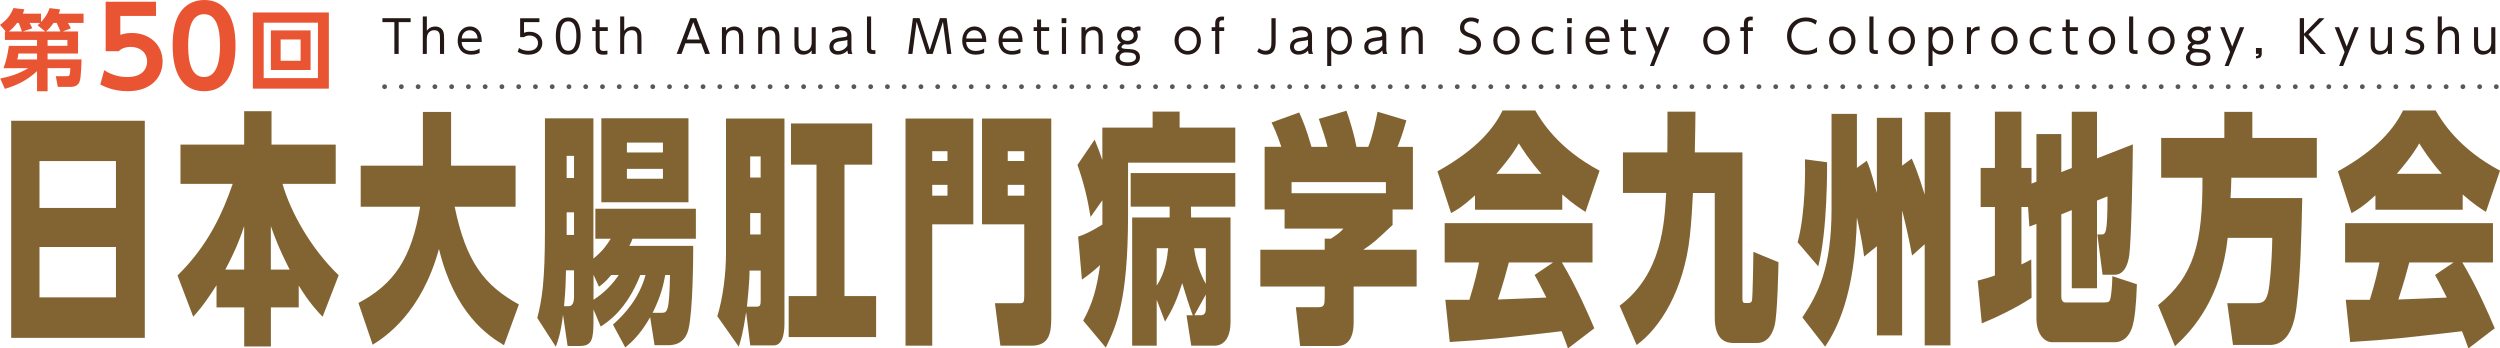 <?xml version="1.0" encoding="UTF-8"?>
<svg id="_レイヤー_2" data-name="レイヤー 2" xmlns="http://www.w3.org/2000/svg" viewBox="0 0 641.39 89.39">
  <defs>
    <style>
      .cls-1, .cls-2 {
        fill: none;
        stroke: #595757;
        stroke-linecap: round;
        stroke-width: 1.23px;
      }

      .cls-3 {
        fill: #231815;
      }

      .cls-3, .cls-4, .cls-5 {
        stroke-width: 0px;
      }

      .cls-4 {
        fill: #826432;
      }

      .cls-5 {
        fill: #e95532;
      }

      .cls-2 {
        stroke-dasharray: 0 0 0 4.3;
      }
    </style>
  </defs>
  <g id="_サイズ" data-name="サイズ">
    <g>
      <g>
        <path class="cls-4" d="M37.15,30.98v55.7H2.87V30.98h34.28ZM10.13,53.35h19.62v-12.03H10.13v12.03ZM10.13,63.37v12.92h19.62v-12.92H10.13Z"/>
        <path class="cls-4" d="M55.54,73.19c-3.24,5.1-5.04,7.06-5.97,8.06l-4.03-10.58c8.02-7.81,11.72-16.44,14.16-23.5h-13.4v-10.08h16.34v-8.57h7.02v8.57h16.47v10.08h-13.65c2.02,7.18,7.39,16.76,14.41,23.44l-4.12,10.65c-1.22-1.26-3.32-3.4-6.13-8v5.61h-7.14v10.02h-6.85v-10.02h-7.1v-5.67ZM62.64,69.16v-11.15c-.71,2.14-1.81,5.48-4.83,11.15h4.83ZM74.32,69.16c-2.86-5.54-4.08-9.01-4.83-11.15v11.15h4.83Z"/>
        <path class="cls-4" d="M91.95,77.73c9.07-4.79,13.65-11.34,15.84-24.7h-15.25v-10.52h15.96v-13.8h7.23v13.8h16.55v10.52h-15.63c2.9,14.18,7.65,20.22,16.47,25.08l-3.82,10.46c-4.16-2.46-12.69-8.19-16.68-24.7-4.5,16.44-13.78,22.56-17.01,24.57l-3.65-10.71Z"/>
        <path class="cls-4" d="M177.85,63.05c0,3.34-.08,16.63-1.22,21.42-1.01,4.1-4.24,4.1-5.42,4.1h-3.28l-1.13-7.18c-2.65,4.66-5.08,6.68-6.39,7.75l-3.15-5.86c3.19-2.83,6.76-6.87,8.36-12.73h-1.34c-3.53,9.01-8.44,12.1-10.17,13.23l-1.85-4.41v2.9c0,4.79-.38,6.49-3.49,6.49h-3.15l-1.18-8c-.59,4.91-1.39,6.99-1.85,8.19l-4.75-7.37c1.18-4.66,1.97-8.95,1.97-22.93v-28.29h12.43v35.98c2.6-2.14,3.49-3.59,4.45-5.1h-3.95v-7.69h25.79v7.69h-16.26c-.17.57-.5,1.26-.8,1.83h16.34ZM145.21,69.35c-.04,2.14-.08,4.79-.5,9.2h1.22q1.34,0,1.34-2.52v-6.68h-2.06ZM145.38,39.99v5.67h1.89v-5.67h-1.89ZM145.38,54.48v5.8h1.89v-5.8h-1.89ZM156.81,70.55c-1.47,1.76-2.14,2.27-3.15,3.02l-1.39-3.09v6.43c1.05-.69,4.08-2.71,6.47-6.36h-1.93ZM176.63,30.35v21.55h-22.35v-21.55h22.35ZM160.84,36.59v2.52h9.24v-2.52h-9.24ZM160.84,43.33v2.52h9.24v-2.52h-9.24ZM169.62,80.25c1.55,0,2.1,0,2.27-9.7h-1.22c-.42,2.27-.97,5.17-3.23,9.7h2.18Z"/>
        <path class="cls-4" d="M191.42,80.12c-.8,5.42-1.43,7.37-1.89,8.82l-5.5-7.81c1.47-4.73,2.23-11.03,2.23-16.19V30.41h15v52.29c0,1.45,0,5.92-2.77,5.92h-6.01l-1.05-8.51ZM194.15,78.68c.97,0,1.01-.57,1.01-1.89v-7.37h-2.86c0,3.21-.55,7.94-.67,9.26h2.52ZM192.46,40.12v5.42h2.69v-5.42h-2.69ZM192.46,54.67v5.48h2.69v-5.48h-2.69ZM202.92,31.67h20.84v10.58h-7.1v33.71h8.11v10.52h-22.43v-10.52h7.14v-33.71h-6.55v-10.58Z"/>
        <path class="cls-4" d="M232.32,30.41h17.39v27.15h-10.54v31.12h-6.85V30.41ZM243.08,41.31v-2.52h-3.91v2.52h3.91ZM239.17,47.43v2.77h3.91v-2.77h-3.91ZM251.94,30.41h17.77v50.78c0,3.78-.21,7.5-5.08,7.5h-7.98l-1.39-10.9h6.39c.97,0,1.13-.19,1.13-2.02v-18.21h-10.84v-27.15ZM258.54,41.31h4.24v-2.52h-4.24v2.52ZM258.54,50.2h4.24v-2.77h-4.24v2.77Z"/>
        <path class="cls-4" d="M282.81,51.39l-3.02,4.28c-.8-4.91-1.76-8.82-3.36-13.36l4.41-6.49c.97,2.39,1.39,3.53,1.97,5.23v-8.32h12.9v-4.1h6.93v4.1h14.28v9.01h-27.51v13.29c0,22.37-3.07,28.67-5.71,34.15l-5.8-6.93c2.35-4.28,3.49-8.13,4.33-14.24-1.6,1.45-3.07,2.65-4.66,3.72l-.97-11.03c1.01-.31,2.77-.94,6.22-3.09v-6.24ZM306,80.88c-1.05-2.83-1.6-4.6-2.69-8.25-1.43,4.47-2.52,6.8-4.41,9.89l-2.14-5.61v11.78h-6.3v-32.89h9.62v-2.77h-10v-8.63h26.84v8.63h-11.38c.04,1.83.04,2.14.04,2.77h10.12v26.78c0,3.84-1.51,6.11-4.16,6.11h-5.92l-1.22-7.81h1.6ZM296.76,63.68v9.58c2.39-3.59,2.73-7.56,2.94-9.58h-2.94ZM309.36,63.68h-3.02c.67,4.98,2.52,8.25,3.02,9.14v-9.14ZM308.06,80.88c1.3,0,1.3-1.2,1.3-1.83v-3.47l-2.94,5.29h1.64Z"/>
        <path class="cls-4" d="M363.46,73.51h-16.17v9.2c0,5.29-2.6,6.05-4.08,6.05h-9.66l-1.09-9.95h5.8c1.43,0,1.6-.57,1.6-2.52v-2.77h-16.51v-9.45h16.51v-2.84h1.6c2.06-1.39,2.31-1.57,3.19-2.58h-15.08v-4.91h-5.12v-16.07h4.28c-1.01-3.02-1.85-4.91-2.52-6.24l7.1-2.58c.84,1.83,1.93,4.41,3.15,8.82h4.12c-.55-2.27-1.05-3.65-2.23-7.18l7.1-2.08c1.05,2.96,2.18,6.99,2.56,9.26h3.02c1.09-2.65,1.97-6.8,2.39-9.01l7.39,2.21c-.97,3.59-1.72,5.42-2.27,6.8h3.95v16.07h-5.21v3.97c-4.29,4.03-4.87,4.6-7.52,6.36h13.69v9.45ZM355.56,46.73h-24.2v2.84h24.2v-2.84Z"/>
        <path class="cls-4" d="M378.41,50.13c-3.19,2.9-4.62,3.72-6.13,4.54l-3.49-10.71c10.54-5.86,14.58-11.34,16.72-15.62h8.36c1.64,2.77,5.84,9.77,16.51,15.44l-3.61,10.58c-1.39-.88-3.19-2.02-5.96-4.47v3.91h-22.39v-3.65ZM402.27,89.39c-.55-1.57-1.01-2.83-1.64-4.41-15.96,1.83-17.77,2.08-28.69,2.77l-1.13-10.84h6.17c1.47-4.73,2.06-7.56,2.48-9.58h-8.82v-10.08h37.93v10.08h-7.86c3.86,6.49,6.72,13.17,8.32,16.89l-6.76,5.17ZM395.46,44.59c-3.07-3.47-4.75-6.17-5.8-7.81-.63,1.13-1.81,3.21-5.76,7.81h11.55ZM398.45,67.33h-11.34c-.38,1.51-1.51,5.61-2.81,9.51.97,0,10.75-.44,12.43-.5-1.55-3.15-2.27-4.41-3.02-5.8l4.75-3.21Z"/>
        <path class="cls-4" d="M415.54,78.42c10.84-8.06,11.51-21.23,11.93-28.92h-11.09v-10.4h11.38c.04-2.65.04-5.54.04-10.46h7.18c-.04,2.84-.04,5.61-.17,10.46h12.22v37.24c0,.88,0,1.39.71,1.39h.97c.34,0,.67-.25.76-.57.21-.69.38-11.84.38-12.54l6.43,2.65c0,.82-.25,13.67-1.01,16.32-.29,1.07-1.26,4.41-4.54,4.41h-5.88c-1.72,0-4.92-.38-4.92-6.55v-31.94h-5.59c-.13,2.9-.38,7.31-.8,11.09-1.51,13.8-7.6,23.56-13.65,27.91l-4.37-10.08Z"/>
        <path class="cls-4" d="M468.75,41.63c0,.44.17,17.51-2.27,26.71l-5.29-6.17c2.14-7.88,1.93-19.28,1.89-21.3l5.67.76ZM476.4,43.08l2.52-1.83c.59,1.26.84,1.83,2.6,8.25v-19.28h6.47v12.29l2.48-1.83c.71,1.64,1.55,3.53,3.32,9.26v-21.17h6.6v59.85h-6.6v-25.96l-3.23,2.9c-1.05-5.73-2.31-10.65-2.56-11.53v32.01h-6.47v-22.87l-3.28,2.65c-.25-1.83-.63-4.6-1.85-10.02-.42,19.91-5.25,28.79-8.15,33.14l-5.84-7.5c3.99-6.05,7.48-12.6,7.48-27.78v-24.45h6.51v13.86Z"/>
        <path class="cls-4" d="M520.33,53.1h-1.72v14.74c.5-.25.71-.32,2.52-1.26l.08,9.83c-4.07,2.65-9.33,5.17-12.77,6.55l-1.05-10.96c1.3-.38,2.69-.69,4.41-1.32v-17.58h-3.65v-10.02h3.65v-14.43h6.8v14.43h2.6v4.03l1.26-.5v-12.22h6.38v9.77l2.69-1.07v-14.43h6.47v11.97l9.2-3.59c0,4.35-.38,24.76-.92,28.41-.71,5.04-3.15,5.04-3.87,5.04h-2.98l-1.34-10.33h.92c1.22,0,1.68,0,1.68-9.77l-2.69,1.07v22.49h-6.47v-20.04l-2.69,1.07v21.11c0,.82.29,1.51,1.09,1.51h9.91c1.22,0,1.47-.19,1.68-1.39.08-.44.38-2.52.42-5.36l6.3,2.08c-.21,5.73-.55,8.69-1.13,10.77-1.22,4.1-4.07,4.1-4.62,4.1h-16c-1.81,0-4.03-1.83-4.03-6.17v-24.19l-1.81.69-.34-5.04Z"/>
        <path class="cls-4" d="M571.53,61.03c-1.68,15.37-8.82,23.56-13.53,27.78l-4.33-10.52c9.24-7.43,11.47-16,11.38-32.7h-10.59v-10.21h16.21v-6.68h7.18v6.68h16.55v10.21h-21.93c-.08,2.14-.08,3.53-.21,5.23h18.4c-.21,9.32-.42,19.59-1.47,27.91-.34,2.58-1.3,9.77-6.85,9.77h-9.45l-1.47-10.71h7.1c1.93,0,2.73-.25,3.36-2.71.46-1.89.97-7.25,1.09-14.05h-11.47Z"/>
        <path class="cls-4" d="M609.42,50.13c-3.19,2.9-4.62,3.72-6.13,4.54l-3.49-10.71c10.54-5.86,14.58-11.34,16.72-15.62h8.36c1.64,2.77,5.84,9.77,16.51,15.44l-3.61,10.58c-1.39-.88-3.19-2.02-5.96-4.47v3.91h-22.39v-3.65ZM633.28,89.39c-.55-1.57-1.01-2.83-1.64-4.41-15.96,1.83-17.77,2.08-28.69,2.77l-1.13-10.84h6.17c1.47-4.73,2.06-7.56,2.48-9.58h-8.82v-10.08h37.93v10.08h-7.86c3.87,6.49,6.72,13.17,8.32,16.89l-6.76,5.17ZM626.47,44.59c-3.07-3.47-4.75-6.17-5.8-7.81-.63,1.13-1.81,3.21-5.75,7.81h11.55ZM629.46,67.33h-11.34c-.38,1.51-1.51,5.61-2.81,9.51.97,0,10.75-.44,12.43-.5-1.55-3.15-2.27-4.41-3.02-5.8l4.75-3.21Z"/>
      </g>
      <g>
        <path class="cls-5" d="M20.02,8.07v5.66h-7.81v1.51h8.71c-.11,3.99-.27,5.55-.75,6.18-.45.59-1.15.86-1.8.86h-3.54l-.52-2.73h2.75c.77,0,.88,0,.99-2.08h-5.84v5.94h-2.71v-5.15c-2.78,2.55-5.46,3.7-8.26,4.54L.07,20.15c2.39-.5,4.67-1.15,7.2-2.66H.9c.79-2.12,1.04-3.54,1.38-5.73h7.22v-1.51H1.26v-2.17h.23l-1.49-1.69c1.83-1.38,2.66-2.39,3.45-4.33l2.8.34c-.16.5-.2.65-.38,1.11h4.65v2.14c1.56-1.67,1.99-2.96,2.21-3.57l2.69.34c-.11.47-.18.65-.34,1.08h6.36v2.39h-4.02c.11.18.52.81.77,1.38l-2.12.81h3.95ZM5.62,8.07c-.32-1.02-.68-1.85-.81-2.19h-.43c-.9,1.24-1.62,1.83-2.1,2.19h3.34ZM4.72,13.74c-.02.32-.13,1.06-.29,1.51h5.08v-1.51h-4.79ZM11.6,8.07l-1.96-1.58c.36-.34.45-.43.65-.61h-2.71c.2.34.52.93.7,1.38l-2.42.81h5.73ZM15.5,8.07c-.23-.52-.59-1.44-.95-2.19h-.81c-.74,1.11-1.38,1.71-1.9,2.19h3.66ZM17.29,11.75v-1.51h-5.08v1.51h5.08Z"/>
        <path class="cls-5" d="M40.03,4.09h-9.16v4.85c.65-.2,1.52-.48,2.93-.48,4.57,0,7.92,3.02,7.92,7.33,0,3.58-2.45,7.61-9,7.61-3.72,0-6.2-1.33-6.99-1.72l1.01-3.67c2.65,1.75,5.25,1.75,5.92,1.75,4.43,0,5.08-2.71,5.08-3.95,0-2.37-1.86-3.78-4.23-3.78-1.13,0-2.26.31-3.04,1.1h-3.36V.45h12.92v3.64Z"/>
        <path class="cls-5" d="M44.29,11.7c0-3.98.71-6.6,1.89-8.43,1.44-2.26,3.83-3.27,6.18-3.27,8.06,0,8.06,9.64,8.06,11.7s0,11.7-8.06,11.7-8.06-9.64-8.06-11.7ZM56.45,11.7c0-4.85-1.1-8.06-4.09-8.06-3.19,0-4.09,3.61-4.09,8.06,0,4.88,1.1,8.06,4.09,8.06s4.09-3.44,4.09-8.06Z"/>
        <path class="cls-5" d="M84.37,3.2v19.54h-19.5V3.2h19.5ZM67.65,5.82v14.22h13.92V5.82h-13.92ZM79.68,7.8v10.16h-10.18V7.8h10.18ZM72,10.13v5.46h5.12v-5.46h-5.12Z"/>
      </g>
      <g>
        <path class="cls-3" d="M102.27,13.84h-1.09V5.67h-3.07v-1h7.24v1h-3.07v8.17Z"/>
        <path class="cls-3" d="M108.47,13.84V4.23h1.04v3.66c.72-1.08,1.93-1.09,2.15-1.09,1.07,0,1.71.57,1.97,1.09.23.48.3.9.3,2.08v3.87h-1.05v-3.87c0-1.07,0-2.22-1.48-2.22-.33,0-1.9.09-1.9,2.22v3.87h-1.04Z"/>
        <path class="cls-3" d="M118.44,10.79c.06,1.26.77,2.28,2.46,2.28,1.13,0,1.76-.37,2.15-.61v1.12c-.31.14-1.05.44-2.15.44-2.77,0-3.48-2.07-3.48-3.57,0-2.22,1.37-3.66,3.14-3.66.84,0,2.11.35,2.71,1.85.31.77.33,1.68.33,2.14h-5.16ZM122.54,9.86c-.13-1.66-1.27-2.1-2.03-2.1-1.13,0-1.98.85-2.06,2.1h4.09Z"/>
        <path class="cls-3" d="M138.37,5.67h-3.93v2.75c.3-.12.66-.27,1.42-.27,2.14,0,3.27,1.43,3.27,2.91s-1.07,2.97-3.56,2.97c-1.01,0-1.87-.22-2.75-.72l.34-1c.7.49,1.54.72,2.4.72,1.99,0,2.47-1.21,2.47-1.99,0-1.2-.95-1.93-2.21-1.93-.78,0-1.21.29-1.38.41h-1v-4.84h4.95v1Z"/>
        <path class="cls-3" d="M142.6,9.25c0-.92,0-4.77,3.18-4.77s3.18,3.85,3.18,4.77,0,4.77-3.18,4.77-3.18-3.84-3.18-4.77ZM147.87,9.25c0-1.53-.23-3.77-2.08-3.77s-2.08,2.19-2.08,3.77.28,3.77,2.08,3.77,2.08-2.2,2.08-3.77Z"/>
        <path class="cls-3" d="M152.81,5.01h1.04v1.97h2.08v.97h-2.08v3.91c0,.64,0,1.21,1.06,1.21.15,0,.42-.01.93-.08v.96c-.24.03-.61.08-1.08.08-1.9,0-1.94-1.14-1.94-2.17v-3.91h-.88v-.97h.88v-1.97Z"/>
        <path class="cls-3" d="M159.11,13.84V4.23h1.04v3.66c.72-1.08,1.93-1.09,2.15-1.09,1.07,0,1.71.57,1.97,1.09.23.48.3.9.3,2.08v3.87h-1.05v-3.87c0-1.07,0-2.22-1.48-2.22-.33,0-1.9.09-1.9,2.22v3.87h-1.04Z"/>
        <path class="cls-3" d="M175.84,11.12l-1,2.71h-1.23l3.49-9.17h1.54l3.49,9.17h-1.23l-1-2.71h-4.05ZM179.53,10.15l-1.67-4.47-1.66,4.47h3.33Z"/>
        <path class="cls-3" d="M185.21,13.84v-6.86h1.04v.91c.52-.79,1.4-1.09,2.15-1.09,1.07,0,1.71.57,1.97,1.09s.3,1.04.3,2.08v3.87h-1.05v-3.87c0-1.07,0-2.22-1.48-2.22-.33,0-1.9.09-1.9,2.22v3.87h-1.04Z"/>
        <path class="cls-3" d="M194.52,13.84v-6.86h1.04v.91c.52-.79,1.4-1.09,2.15-1.09,1.07,0,1.71.57,1.97,1.09s.3,1.04.3,2.08v3.87h-1.05v-3.87c0-1.07,0-2.22-1.48-2.22-.33,0-1.9.09-1.9,2.22v3.87h-1.04Z"/>
        <path class="cls-3" d="M209.28,6.98v6.86h-1.05v-.91c-.72,1.08-1.93,1.09-2.15,1.09-1.07,0-1.7-.57-1.97-1.09-.26-.52-.29-1-.29-2.08v-3.87h1.04v3.87c0,1.08,0,2.22,1.48,2.22.33,0,1.9-.08,1.9-2.22v-3.87h1.05Z"/>
        <path class="cls-3" d="M213.45,7.36c.27-.15,1.04-.57,2.22-.57.3,0,1.56,0,2.3.86.43.5.47,1.05.47,1.75v3.14c0,.73.14,1.04.26,1.29h-1.09c-.08-.16-.17-.35-.19-.85-.65.7-1.5,1.04-2.46,1.04-1.49,0-2.17-.94-2.17-2,0-2.05,2.08-2.29,3.27-2.43.98-.12,1.32-.15,1.32-.71,0-.79-.85-1.12-1.72-1.12-1.06,0-1.79.44-2.12.64l-.09-1.04ZM217.41,10.24c-.35.14-.45.16-1.46.28-1.01.13-2.13.33-2.13,1.47,0,.66.44,1.11,1.21,1.11s1.88-.47,2.38-1.42v-1.43Z"/>
        <path class="cls-3" d="M224.58,13.84h-.64c-1.51,0-1.51-.79-1.51-1.53V4.23h1.06v8.04c0,.3,0,.61.56.61h.54v.95Z"/>
        <path class="cls-3" d="M235.92,4.66l2.62,8.2,2.61-8.2h1.72l1.21,9.17h-1.09l-1.07-8.24-2.63,8.24h-1.5l-2.63-8.24-1.07,8.24h-1.09l1.21-9.17h1.72Z"/>
        <path class="cls-3" d="M247.88,10.79c.06,1.26.77,2.28,2.46,2.28,1.13,0,1.76-.37,2.15-.61v1.12c-.31.14-1.05.44-2.15.44-2.77,0-3.48-2.07-3.48-3.57,0-2.22,1.37-3.66,3.14-3.66.84,0,2.11.35,2.71,1.85.31.77.33,1.68.33,2.14h-5.16ZM251.98,9.86c-.13-1.66-1.27-2.1-2.03-2.1-1.13,0-1.98.85-2.06,2.1h4.09Z"/>
        <path class="cls-3" d="M257.19,10.79c.06,1.26.77,2.28,2.46,2.28,1.13,0,1.76-.37,2.15-.61v1.12c-.31.14-1.05.44-2.15.44-2.77,0-3.48-2.07-3.48-3.57,0-2.22,1.37-3.66,3.14-3.66.84,0,2.11.35,2.71,1.85.31.77.33,1.68.33,2.14h-5.16ZM261.29,9.86c-.13-1.66-1.27-2.1-2.03-2.1-1.13,0-1.98.85-2.06,2.1h4.09Z"/>
        <path class="cls-3" d="M266.05,5.01h1.04v1.97h2.08v.97h-2.08v3.91c0,.64,0,1.21,1.06,1.21.15,0,.42-.01.93-.08v.96c-.24.03-.61.08-1.08.08-1.9,0-1.94-1.14-1.94-2.17v-3.91h-.88v-.97h.88v-1.97Z"/>
        <path class="cls-3" d="M273.58,5.94h-1.22v-1.28h1.22v1.28ZM273.5,13.84h-1.06v-6.86h1.06v6.86Z"/>
        <path class="cls-3" d="M277.45,13.84v-6.86h1.04v.91c.52-.79,1.4-1.09,2.15-1.09,1.07,0,1.71.57,1.97,1.09s.3,1.04.3,2.08v3.87h-1.05v-3.87c0-1.07,0-2.22-1.48-2.22-.33,0-1.9.09-1.9,2.22v3.87h-1.04Z"/>
        <path class="cls-3" d="M292.62,7.83c-.2-.02-.57-.06-.99.19.06.13.27.54.27,1.16,0,1.76-1.63,2.24-2.6,2.24-.36,0-.61-.06-.75-.08-.45.13-.83.44-.83.71,0,.24.21.34.31.38.29.09.73.12,1.79.17.64.03,2.64.14,2.64,2.08,0,2.25-2.68,2.25-3.15,2.25-2.26,0-3.11-1.06-3.11-2.13s.79-1.61,1.03-1.76c-.23-.14-.56-.36-.56-.85,0-.55.47-.99.91-1.26-.8-.55-.99-1.33-.99-1.87,0-1.33,1.08-2.27,2.65-2.27.34,0,1.01.05,1.63.43.4-.29.82-.43,1.3-.43.23,0,.31.02.43.06v.98ZM288.9,13.44c-1.65,0-1.65,1.15-1.65,1.32,0,1.11,1.34,1.25,2.07,1.25,1.3,0,2.12-.48,2.12-1.27,0-1.01-.81-1.29-2.54-1.29ZM287.63,9.13c0,.75.61,1.35,1.61,1.35.94,0,1.61-.55,1.61-1.37,0-.73-.51-1.39-1.57-1.39-1.14,0-1.64.73-1.64,1.41Z"/>
        <path class="cls-3" d="M304.71,6.79c1.79,0,3.39,1.34,3.39,3.62s-1.6,3.61-3.38,3.61-3.39-1.34-3.39-3.61,1.61-3.62,3.38-3.62ZM304.71,13.07c1,0,2.34-.65,2.34-2.65s-1.34-2.65-2.33-2.65-2.34.64-2.34,2.65,1.35,2.65,2.33,2.65Z"/>
        <path class="cls-3" d="M314.08,6.98v.97h-1.27v5.89h-1.04v-5.89h-.91v-.97h.91v-.81c0-.58,0-1.93,1.76-1.93.23,0,.41.03.54.06l-.08.93c-.09-.01-.19-.02-.34-.02-.84,0-.84.47-.84.97v.81h1.27Z"/>
        <path class="cls-3" d="M327.28,4.66v5.76c0,1.37,0,3.6-2.56,3.6-1.02,0-1.67-.41-2.18-.78l.44-.87c.29.22.92.65,1.67.65,1.54,0,1.54-1.25,1.54-2.49v-5.87h1.09Z"/>
        <path class="cls-3" d="M331.61,7.36c.27-.15,1.04-.57,2.22-.57.3,0,1.56,0,2.31.86.43.5.47,1.05.47,1.75v3.14c0,.73.14,1.04.26,1.29h-1.09c-.08-.16-.17-.35-.19-.85-.65.7-1.5,1.04-2.46,1.04-1.49,0-2.17-.94-2.17-2,0-2.05,2.08-2.29,3.27-2.43.98-.12,1.32-.15,1.32-.71,0-.79-.85-1.12-1.72-1.12-1.06,0-1.79.44-2.12.64l-.09-1.04ZM335.57,10.24c-.35.14-.45.16-1.46.28-1.01.13-2.13.33-2.13,1.47,0,.66.44,1.11,1.21,1.11s1.87-.47,2.38-1.42v-1.43Z"/>
        <path class="cls-3" d="M341.54,7.9c.58-.73,1.32-1.11,2.25-1.11,1.75,0,3.06,1.42,3.06,3.62s-1.32,3.61-3.06,3.61c-.93,0-1.67-.37-2.25-1.11v4.02h-1.04V6.98h1.04v.92ZM343.63,13.07c1.67,0,2.18-1.48,2.18-2.65s-.51-2.65-2.18-2.65c-.86,0-2.14.52-2.14,2.65s1.28,2.65,2.14,2.65Z"/>
        <path class="cls-3" d="M350.67,7.36c.27-.15,1.04-.57,2.22-.57.3,0,1.56,0,2.3.86.43.5.47,1.05.47,1.75v3.14c0,.73.14,1.04.26,1.29h-1.09c-.08-.16-.17-.35-.19-.85-.65.7-1.5,1.04-2.46,1.04-1.49,0-2.17-.94-2.17-2,0-2.05,2.08-2.29,3.27-2.43.98-.12,1.32-.15,1.32-.71,0-.79-.85-1.12-1.72-1.12-1.06,0-1.79.44-2.12.64l-.09-1.04ZM354.63,10.24c-.35.14-.45.16-1.46.28-1.01.13-2.13.33-2.13,1.47,0,.66.44,1.11,1.21,1.11s1.88-.47,2.38-1.42v-1.43Z"/>
        <path class="cls-3" d="M359.56,13.84v-6.86h1.04v.91c.52-.79,1.4-1.09,2.15-1.09,1.07,0,1.71.57,1.97,1.09.26.52.3,1.04.3,2.08v3.87h-1.05v-3.87c0-1.07,0-2.22-1.48-2.22-.33,0-1.9.09-1.9,2.22v3.87h-1.04Z"/>
        <path class="cls-3" d="M379.17,6.06c-.54-.38-1.08-.58-1.73-.58-1.02,0-1.78.59-1.78,1.55s.77,1.28,1.71,1.6c1.21.4,2.6.9,2.6,2.69,0,1.49-1.14,2.71-3.21,2.71-.96,0-1.77-.22-2.56-.73l.33-.99c.66.48,1.36.72,2.19.72,1.06,0,2.15-.5,2.15-1.64,0-.91-.69-1.37-1.34-1.6-1.83-.64-2.96-1.02-2.96-2.71,0-1.57,1.22-2.6,2.84-2.6.75,0,1.4.19,2.05.55l-.28,1.04Z"/>
        <path class="cls-3" d="M386.49,6.79c1.79,0,3.39,1.34,3.39,3.62s-1.59,3.61-3.38,3.61-3.39-1.34-3.39-3.61,1.61-3.62,3.38-3.62ZM386.49,13.07c1,0,2.34-.65,2.34-2.65s-1.34-2.65-2.33-2.65-2.34.64-2.34,2.65,1.35,2.65,2.33,2.65Z"/>
        <path class="cls-3" d="M398.55,13.56c-.26.14-.87.47-2.01.47-2.38,0-3.57-1.6-3.57-3.56,0-2.21,1.53-3.67,3.53-3.67.77,0,1.42.19,2.06.6l-.29.96c-.2-.16-.73-.61-1.72-.61-1.36,0-2.53.87-2.53,2.67,0,1.54.87,2.65,2.55,2.65,1.06,0,1.73-.44,1.99-.61v1.09Z"/>
        <path class="cls-3" d="M403.26,5.94h-1.22v-1.28h1.22v1.28ZM403.18,13.84h-1.06v-6.86h1.06v6.86Z"/>
        <path class="cls-3" d="M407.79,10.79c.06,1.26.77,2.28,2.46,2.28,1.13,0,1.76-.37,2.15-.61v1.12c-.31.14-1.05.44-2.15.44-2.77,0-3.48-2.07-3.48-3.57,0-2.22,1.37-3.66,3.14-3.66.84,0,2.11.35,2.71,1.85.31.77.33,1.68.33,2.14h-5.16ZM411.89,9.86c-.13-1.66-1.27-2.1-2.03-2.1-1.13,0-1.98.85-2.06,2.1h4.09Z"/>
        <path class="cls-3" d="M416.65,5.01h1.04v1.97h2.08v.97h-2.08v3.91c0,.64,0,1.21,1.06,1.21.15,0,.42-.01.93-.08v.96c-.25.03-.61.08-1.08.08-1.9,0-1.94-1.14-1.94-2.17v-3.91h-.88v-.97h.88v-1.97Z"/>
        <path class="cls-3" d="M424.69,13.34l-2.53-6.36h1.12l1.96,4.98,1.96-4.98h1.12l-3.99,9.95h-1.04l1.41-3.6Z"/>
        <path class="cls-3" d="M440.35,6.79c1.79,0,3.39,1.34,3.39,3.62s-1.6,3.61-3.38,3.61-3.39-1.34-3.39-3.61,1.61-3.62,3.38-3.62ZM440.35,13.07c1,0,2.34-.65,2.34-2.65s-1.34-2.65-2.33-2.65-2.34.64-2.34,2.65,1.35,2.65,2.33,2.65Z"/>
        <path class="cls-3" d="M449.72,6.98v.97h-1.27v5.89h-1.04v-5.89h-.91v-.97h.91v-.81c0-.58,0-1.93,1.76-1.93.23,0,.41.03.54.06l-.08.93c-.09-.01-.19-.02-.34-.02-.84,0-.84.47-.84.97v.81h1.27Z"/>
        <path class="cls-3" d="M466.17,13.35c-.84.48-1.83.68-2.81.68-3.1,0-4.88-2.11-4.88-4.75,0-3,2.24-4.8,4.87-4.8,1.05,0,1.94.27,2.82.84l-.37,1c-.3-.23-1.07-.84-2.47-.84-2.36,0-3.75,1.73-3.75,3.77,0,1.8,1.11,3.77,3.87,3.77,1.51,0,2.3-.58,2.72-.88v1.21Z"/>
        <path class="cls-3" d="M472.64,6.79c1.79,0,3.39,1.34,3.39,3.62s-1.6,3.61-3.38,3.61-3.39-1.34-3.39-3.61,1.61-3.62,3.38-3.62ZM472.64,13.07c1,0,2.34-.65,2.34-2.65s-1.34-2.65-2.33-2.65-2.34.64-2.34,2.65,1.35,2.65,2.33,2.65Z"/>
        <path class="cls-3" d="M481.75,13.84h-.64c-1.51,0-1.51-.79-1.51-1.53V4.23h1.06v8.04c0,.3,0,.61.56.61h.54v.95Z"/>
        <path class="cls-3" d="M487.91,6.79c1.79,0,3.39,1.34,3.39,3.62s-1.59,3.61-3.38,3.61-3.39-1.34-3.39-3.61,1.61-3.62,3.38-3.62ZM487.91,13.07c1,0,2.34-.65,2.34-2.65s-1.34-2.65-2.33-2.65-2.34.64-2.34,2.65,1.35,2.65,2.33,2.65Z"/>
        <path class="cls-3" d="M495.81,7.9c.58-.73,1.32-1.11,2.25-1.11,1.75,0,3.06,1.42,3.06,3.62s-1.32,3.61-3.06,3.61c-.93,0-1.67-.37-2.25-1.11v4.02h-1.04V6.98h1.04v.92ZM497.9,13.07c1.67,0,2.18-1.48,2.18-2.65s-.51-2.65-2.18-2.65c-.86,0-2.14.52-2.14,2.65s1.28,2.65,2.14,2.65Z"/>
        <path class="cls-3" d="M504.63,13.84v-6.86h1.04v.91c.73-1.12,1.77-1.09,2.21-1.09v.97c-1.49-.02-2.21.7-2.21,2.21v3.87h-1.04Z"/>
        <path class="cls-3" d="M514.24,6.79c1.79,0,3.39,1.34,3.39,3.62s-1.59,3.61-3.38,3.61-3.39-1.34-3.39-3.61,1.61-3.62,3.38-3.62ZM514.24,13.07c1,0,2.34-.65,2.34-2.65s-1.34-2.65-2.33-2.65-2.34.64-2.34,2.65,1.35,2.65,2.33,2.65Z"/>
        <path class="cls-3" d="M526.29,13.56c-.26.14-.87.47-2.01.47-2.38,0-3.57-1.6-3.57-3.56,0-2.21,1.53-3.67,3.53-3.67.77,0,1.42.19,2.06.6l-.29.96c-.2-.16-.73-.61-1.72-.61-1.36,0-2.53.87-2.53,2.67,0,1.54.87,2.65,2.55,2.65,1.06,0,1.73-.44,1.99-.61v1.09Z"/>
        <path class="cls-3" d="M529.98,5.01h1.04v1.97h2.08v.97h-2.08v3.91c0,.64,0,1.21,1.06,1.21.15,0,.42-.01.93-.08v.96c-.25.03-.61.08-1.08.08-1.9,0-1.94-1.14-1.94-2.17v-3.91h-.88v-.97h.88v-1.97Z"/>
        <path class="cls-3" d="M539.27,6.79c1.79,0,3.39,1.34,3.39,3.62s-1.59,3.61-3.38,3.61-3.39-1.34-3.39-3.61,1.61-3.62,3.38-3.62ZM539.27,13.07c1,0,2.34-.65,2.34-2.65s-1.34-2.65-2.33-2.65-2.34.64-2.34,2.65,1.35,2.65,2.33,2.65Z"/>
        <path class="cls-3" d="M548.38,13.84h-.64c-1.51,0-1.51-.79-1.51-1.53V4.23h1.06v8.04c0,.3,0,.61.56.61h.54v.95Z"/>
        <path class="cls-3" d="M554.53,6.79c1.79,0,3.39,1.34,3.39,3.62s-1.59,3.61-3.38,3.61-3.39-1.34-3.39-3.61,1.61-3.62,3.38-3.62ZM554.53,13.07c1,0,2.34-.65,2.34-2.65s-1.34-2.65-2.33-2.65-2.34.64-2.34,2.65,1.35,2.65,2.33,2.65Z"/>
        <path class="cls-3" d="M567.25,7.83c-.2-.02-.57-.06-.99.19.06.13.27.54.27,1.16,0,1.76-1.63,2.24-2.6,2.24-.36,0-.61-.06-.75-.08-.45.13-.83.44-.83.71,0,.24.21.34.31.38.29.09.73.12,1.79.17.64.03,2.64.14,2.64,2.08,0,2.25-2.68,2.25-3.16,2.25-2.26,0-3.11-1.06-3.11-2.13s.79-1.61,1.02-1.76c-.23-.14-.56-.36-.56-.85,0-.55.47-.99.91-1.26-.8-.55-.99-1.33-.99-1.87,0-1.33,1.08-2.27,2.66-2.27.34,0,1.01.05,1.63.43.4-.29.81-.43,1.3-.43.23,0,.31.02.43.06v.98ZM563.54,13.44c-1.65,0-1.65,1.15-1.65,1.32,0,1.11,1.34,1.25,2.07,1.25,1.3,0,2.12-.48,2.12-1.27,0-1.01-.82-1.29-2.54-1.29ZM562.27,9.13c0,.75.61,1.35,1.61,1.35.94,0,1.61-.55,1.61-1.37,0-.73-.51-1.39-1.57-1.39-1.14,0-1.64.73-1.64,1.41Z"/>
        <path class="cls-3" d="M572.14,13.34l-2.53-6.36h1.12l1.96,4.98,1.96-4.98h1.12l-3.99,9.95h-1.04l1.41-3.6Z"/>
        <path class="cls-3" d="M580.26,12.32v1.41c0,.94-.42,1.23-1.48,1.28v-.62c.67-.02.72-.27.73-.59h-.73v-1.48h1.48Z"/>
        <path class="cls-3" d="M591.11,8.65l3.88-3.98h1.37l-4.12,4.16,4.48,5.02h-1.42l-4.19-4.83v4.83h-1.09V4.66h1.09v3.98Z"/>
        <path class="cls-3" d="M601.51,13.34l-2.53-6.36h1.12l1.96,4.98,1.96-4.98h1.12l-3.99,9.95h-1.04l1.41-3.6Z"/>
        <path class="cls-3" d="M613.67,6.98v6.86h-1.05v-.91c-.72,1.08-1.93,1.09-2.15,1.09-1.07,0-1.7-.57-1.97-1.09-.26-.52-.29-1-.29-2.08v-3.87h1.04v3.87c0,1.08,0,2.22,1.48,2.22.33,0,1.9-.08,1.9-2.22v-3.87h1.05Z"/>
        <path class="cls-3" d="M621.26,8.18c-.33-.19-.77-.42-1.53-.42-.65,0-1.4.23-1.4.98,0,.7.38.83,1.67,1.22.77.24,1.96.62,1.96,1.99,0,1.57-1.55,2.07-2.77,2.07-.21,0-1.22,0-2.22-.55l.35-.9c.38.2.97.49,1.9.49.25,0,1.7,0,1.7-1.11,0-.77-.78-.99-1.46-1.19-1.07-.3-2.15-.65-2.15-2,0-1.27,1.12-1.98,2.42-1.98.9,0,1.54.3,1.8.43l-.27.95Z"/>
        <path class="cls-3" d="M625.42,13.84V4.23h1.04v3.66c.72-1.08,1.93-1.09,2.15-1.09,1.07,0,1.71.57,1.97,1.09.23.48.3.9.3,2.08v3.87h-1.05v-3.87c0-1.07,0-2.22-1.48-2.22-.33,0-1.9.09-1.9,2.22v3.87h-1.04Z"/>
        <path class="cls-3" d="M640.19,6.98v6.86h-1.05v-.91c-.72,1.08-1.93,1.09-2.15,1.09-1.07,0-1.7-.57-1.97-1.09-.26-.52-.29-1-.29-2.08v-3.87h1.04v3.87c0,1.08,0,2.22,1.48,2.22.33,0,1.9-.08,1.9-2.22v-3.87h1.05Z"/>
      </g>
      <g>
        <line class="cls-1" x1="98.67" y1="22.24" x2="98.67" y2="22.24"/>
        <line class="cls-2" x1="102.97" y1="22.24" x2="638.29" y2="22.24"/>
        <line class="cls-1" x1="640.44" y1="22.24" x2="640.44" y2="22.24"/>
      </g>
    </g>
  </g>
</svg>